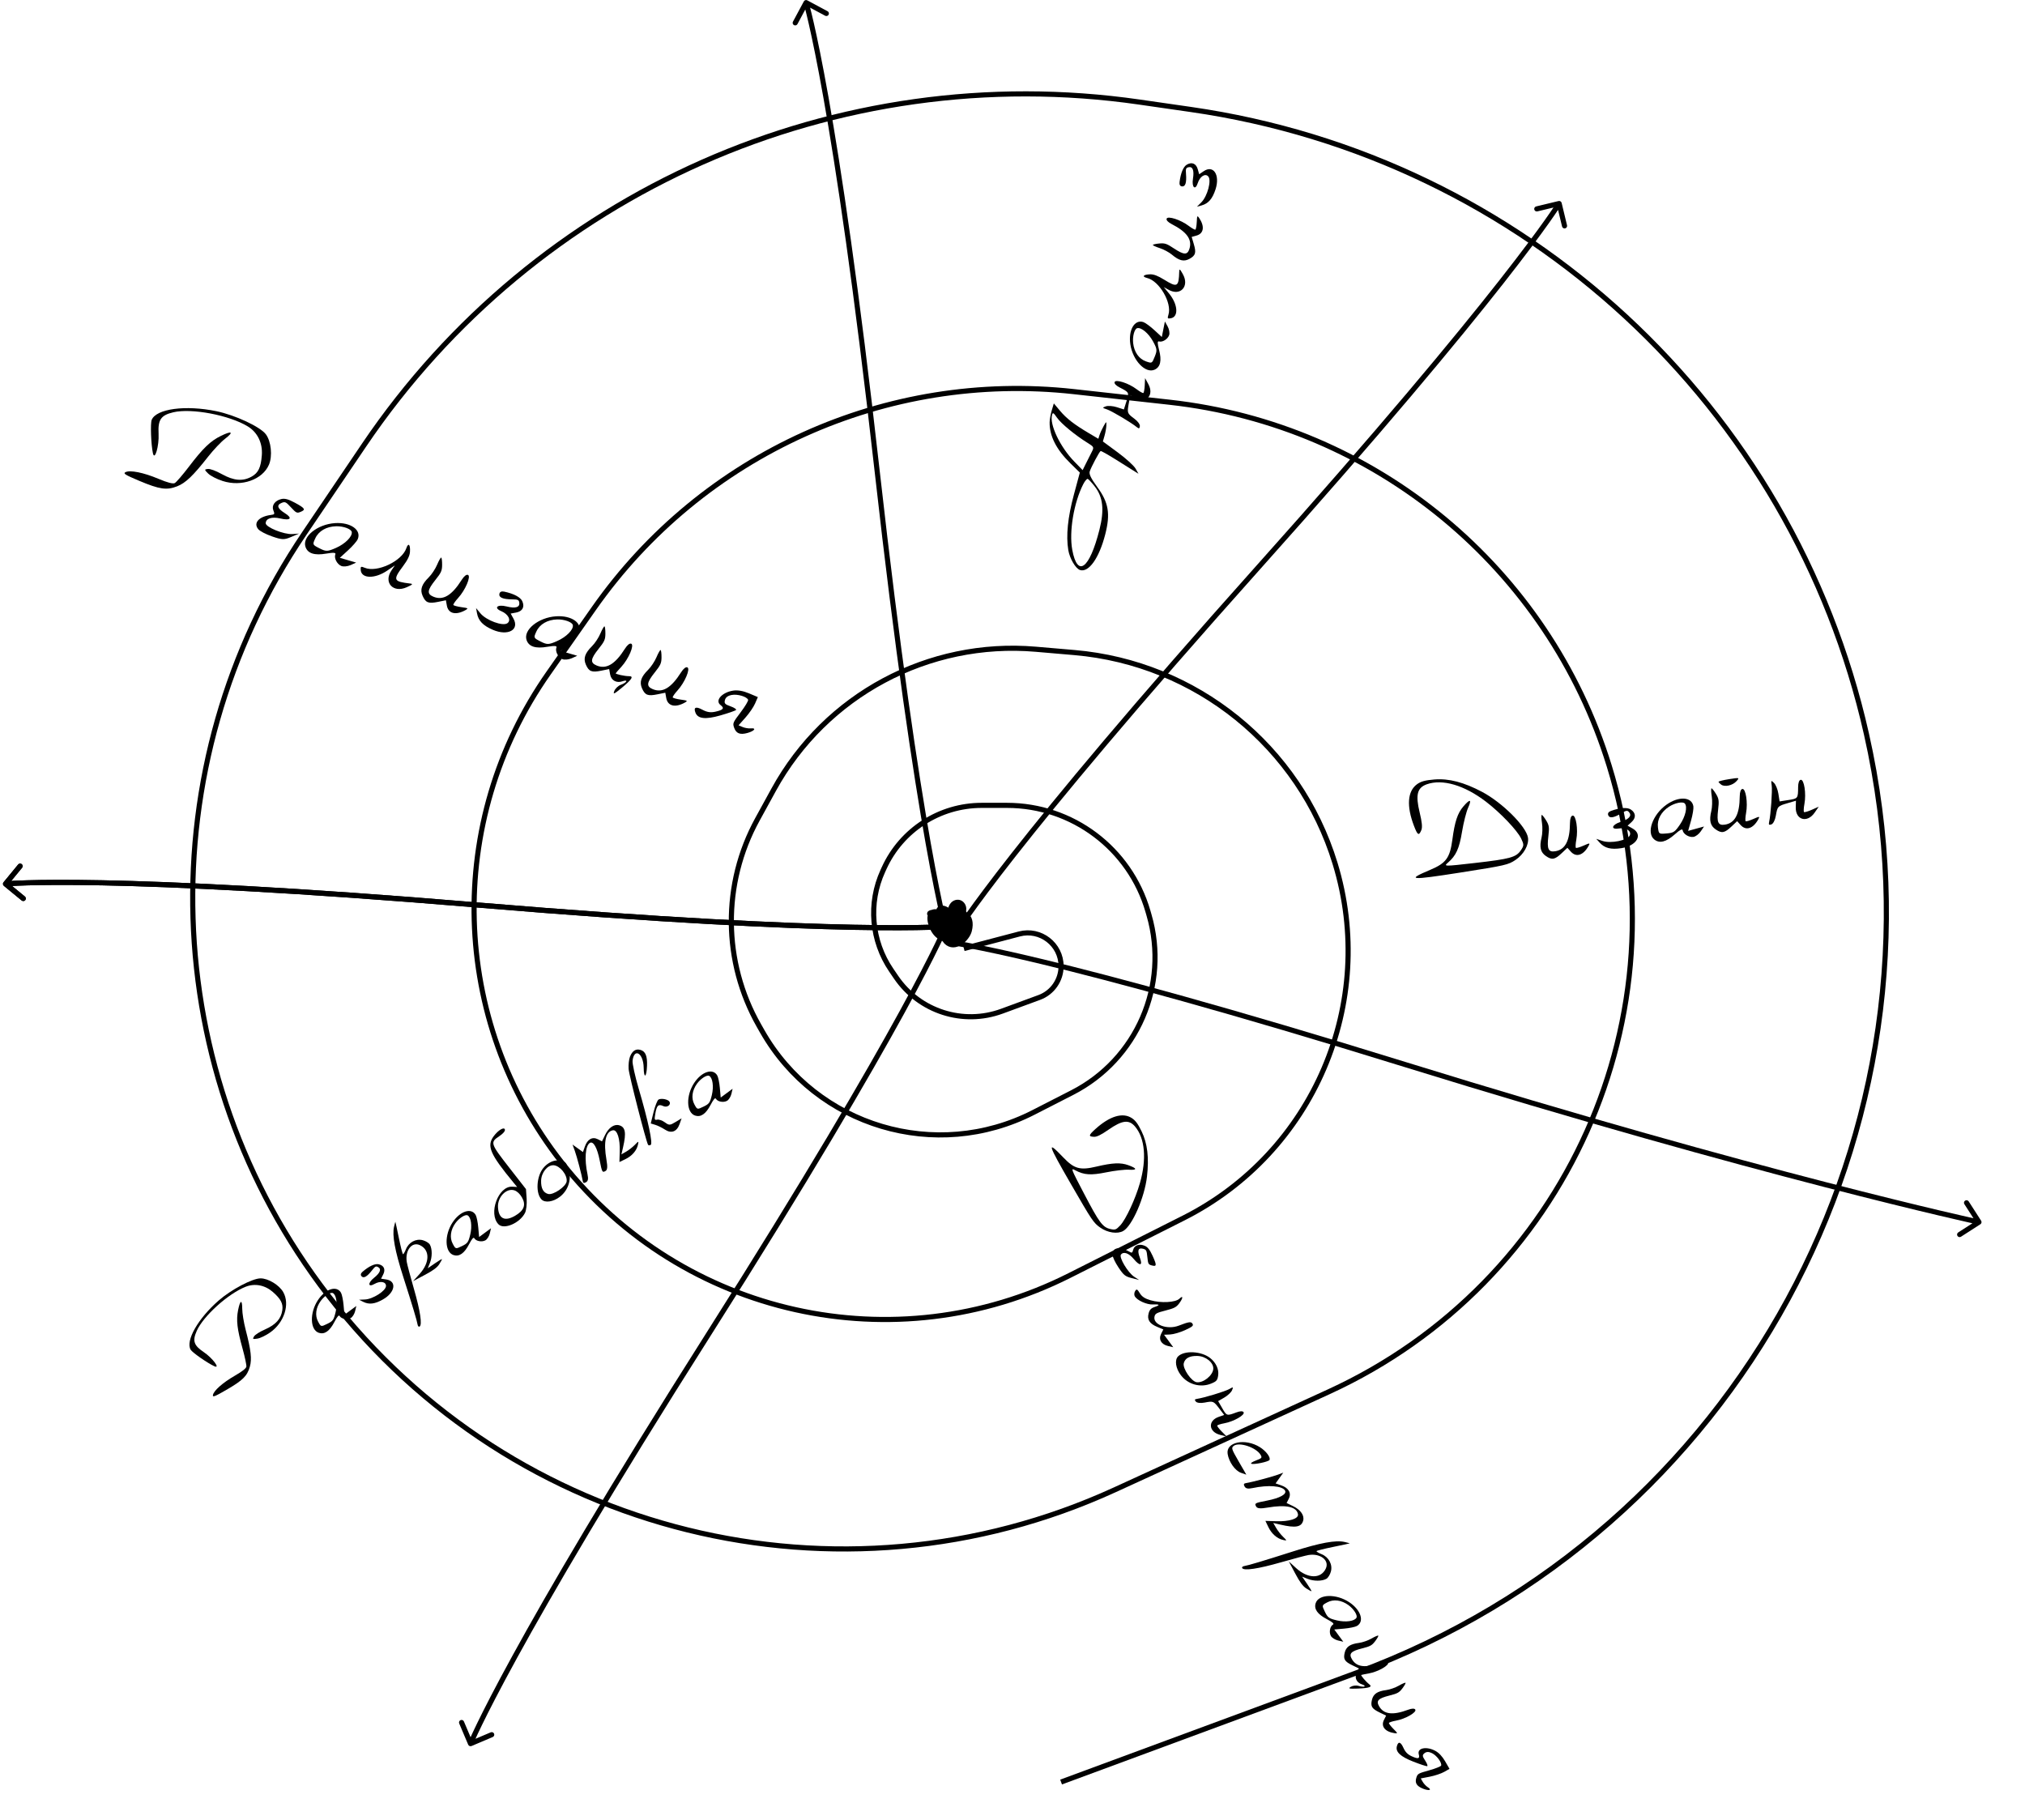 <?xml version="1.0" encoding="UTF-8"?> <svg xmlns="http://www.w3.org/2000/svg" width="396" height="356" viewBox="0 0 396 356" fill="none"> <path d="M207.5 348.5L265.265 327.145C339.821 299.584 382.458 221.088 364.994 143.544V143.544C350.545 79.385 297.998 30.8 232.906 21.414L222.821 19.96C163.605 11.422 104.717 37.473 71.203 87.034L59.535 104.289C28.774 149.779 30.649 209.867 64.186 253.351V253.351C100.373 300.272 164.149 316.022 218.02 291.342L259.868 272.17C306.286 250.904 329.736 198.515 314.675 149.73V149.73C302.729 111.034 268.959 83.117 228.707 78.66L209.994 76.588C173.307 72.525 137.324 88.787 116.129 119.006L107.264 131.646C86.923 160.649 87.993 199.556 109.898 227.397V227.397C133.52 257.418 175.022 266.641 209.135 249.448L231.437 238.208C256.893 225.378 269.405 196.075 261.067 168.815V168.815C254.078 145.967 233.905 129.661 210.101 127.616L202.563 126.969C181.553 125.164 161.457 135.926 151.313 154.413L148.119 160.236C141.209 172.829 141.326 188.105 148.428 200.591L149.055 201.694C159.651 220.321 183.033 227.306 202.109 217.543L209.693 213.661C222.357 207.18 228.649 192.632 224.701 178.966L224.486 178.219C220.94 165.948 209.707 157.5 196.933 157.5H191.969C183.764 157.5 176.314 162.289 172.906 169.753L172.64 170.335C169.76 176.645 170.387 184.001 174.295 189.732L175.242 191.122C179.803 197.811 188.327 200.543 195.927 197.751L203.231 195.068C205.796 194.126 207.5 191.684 207.5 188.952V188.952C207.5 184.68 203.458 181.564 199.326 182.651L188.5 185.5" stroke="black"></path> <path d="M29.668 82.1C30.583 79.929 36.293 79.17 42.323 80.416C45.988 81.173 50.876 83.454 51.986 84.925C53.025 86.301 53.319 89.18 52.595 90.877C51.346 93.802 47.238 95.253 43.557 94.069C42.402 93.697 41.187 93.074 40.709 92.609C39.952 91.872 39.946 91.79 40.638 91.71C41.097 91.656 42.192 92.061 43.391 92.726C45.725 94.021 47.489 94.168 49.202 93.21C50.523 92.472 51.027 91.412 51.204 89.004C51.376 86.647 50.356 84.551 48.473 83.4C44.855 81.186 37.463 79.782 33.884 80.629C31.468 81.2 30.865 82.081 31.012 84.821C31.14 87.207 30.245 90.254 29.898 88.611C29.53 86.869 29.386 82.77 29.668 82.1Z" fill="black"></path> <path d="M36.951 91.256C39.712 87.631 41.149 86.25 43.212 85.238C45.362 84.184 45.768 84.465 44.024 85.797C43.245 86.393 41.768 87.949 40.743 89.255C37.76 93.053 36.303 94.45 34.639 95.106C32.6 95.909 31.209 95.708 27.237 94.034C24.471 92.868 24.043 92.6 24.531 92.344C25.419 91.878 28.077 92.412 30.999 93.644C32.749 94.381 33.819 94.66 34.177 94.473C34.473 94.317 35.721 92.87 36.951 91.256Z" fill="black"></path> <path d="M71.33 111.037C73.714 112.041 78.591 109.751 79.456 107.222C79.856 106.052 80.27 106.472 80.17 107.945C80.119 108.685 79.708 109.525 78.798 110.743C76.797 113.422 76.925 113.73 80.208 114.12C80.823 114.193 80.704 114.32 79.536 114.843C76.878 116.033 74.954 113.917 76.548 111.559L77.218 110.568L75.755 111.57C73.334 113.229 70.695 113.191 70.544 111.495C70.48 110.773 70.574 110.718 71.33 111.037Z" fill="black"></path> <path d="M83.857 112.897C84.411 112.35 85.142 111.241 85.483 110.433C85.823 109.626 86.184 108.999 86.285 109.042C86.386 109.084 86.465 109.718 86.46 110.449C86.453 111.61 86.284 111.988 85.135 113.428C83.544 115.422 83.455 116.147 84.74 116.688C86.633 117.486 88.346 116.47 90.289 113.396C90.748 112.671 91.213 112.304 91.513 112.43C92.152 112.7 91.01 115.385 89.594 116.941C89.028 117.563 88.607 118.176 88.658 118.304C88.709 118.431 89.414 118.626 90.224 118.737C91.556 118.919 91.635 118.973 91.05 119.303C89.151 120.373 87.67 120.019 87.385 118.425L87.199 117.389L85.668 117.702C83.781 118.087 83.237 117.876 82.646 116.527C82.109 115.303 82.448 114.289 83.857 112.897Z" fill="black"></path> <path d="M115.784 126.353C116.338 125.806 117.07 124.698 117.41 123.89C117.751 123.082 118.112 122.455 118.212 122.498C118.313 122.54 118.392 123.174 118.387 123.905C118.38 125.066 118.212 125.444 117.063 126.884C115.471 128.878 115.383 129.603 116.667 130.144C118.561 130.942 120.273 129.926 122.217 126.853C122.676 126.127 123.14 125.76 123.44 125.886C124.084 126.158 122.932 128.851 121.506 130.406C120.932 131.033 120.436 131.6 120.405 131.665C120.325 131.835 122.176 132.241 122.999 132.234C123.988 132.225 123.581 132.871 121.528 134.563C120.076 135.761 119.842 135.855 120.135 135.124C120.328 134.642 120.901 134.1 121.407 133.92C121.914 133.74 122.392 133.442 122.47 133.258C122.548 133.073 122.232 133.057 121.769 133.221C120.564 133.649 119.527 133.084 119.312 131.881L119.127 130.845L117.596 131.158C115.709 131.543 115.165 131.332 114.573 129.983C114.037 128.759 114.375 127.745 115.784 126.353Z" fill="black"></path> <path d="M126.759 130.978C127.313 130.431 128.045 129.323 128.385 128.515C128.726 127.707 129.087 127.081 129.187 127.123C129.288 127.166 129.367 127.799 129.363 128.53C129.355 129.691 129.187 130.07 128.038 131.509C126.446 133.503 126.358 134.228 127.642 134.77C129.536 135.568 131.248 134.552 133.192 131.478C133.651 130.752 134.115 130.386 134.415 130.512C135.055 130.782 133.912 133.467 132.497 135.023C131.931 135.645 131.509 136.258 131.56 136.386C131.611 136.513 132.316 136.708 133.126 136.818C134.458 137 134.538 137.054 133.952 137.384C132.054 138.455 130.573 138.1 130.287 136.507L130.102 135.47L128.571 135.783C126.684 136.169 126.14 135.957 125.548 134.609C125.012 133.385 125.35 132.371 126.759 130.978Z" fill="black"></path> <path d="M53.46 99.82C53.076 98.865 53.751 97.895 55.008 97.596C55.681 97.435 56.399 97.627 57.641 98.299C59.658 99.388 59.838 99.67 58.792 100.1C58.068 100.399 57.934 100.337 56.913 99.231C55.914 98.147 55.748 98.068 55.069 98.348C54.034 98.775 54.243 99.442 55.696 100.35C57.282 101.342 56.83 101.865 54.797 101.391C53.152 101.008 51.993 101.387 51.96 102.319C51.933 103.096 55.526 104.556 57.185 104.442L58.476 104.353L56.938 105.009C55.577 105.591 55.148 105.579 53.216 104.907C51.953 104.468 50.8 103.859 50.483 103.464C49.51 102.253 50.639 101.009 52.99 100.702C53.715 100.607 53.75 100.541 53.46 99.82Z" fill="black"></path> <path d="M97.657 116.137C97.738 115.738 98.067 115.589 98.611 115.704C100.469 116.097 101.772 116.784 102.129 117.559C102.649 118.687 102.181 119.557 100.928 119.792L99.867 119.99L100.419 120.998C101.614 123.179 99.33 124.422 96.409 123.181C94.467 122.355 93.549 121.403 93.283 119.939L93.099 118.919L93.944 119.94C95.089 121.326 98.339 122.52 99.222 121.879C100.013 121.305 99.403 120.102 98.027 119.522C96.472 118.867 97.269 118.143 99.048 118.595C100.802 119.041 101.69 118.772 101.548 117.838C101.469 117.313 101.269 117.223 100.169 117.214C98.338 117.198 97.514 116.845 97.657 116.137Z" fill="black"></path> <path d="M140.892 137.869C139.766 137 141.183 135.396 143.375 135.059C144.247 134.924 145.313 135.108 146.455 135.588L148.202 136.323L147.661 137.576C147.363 138.266 146.515 139.508 145.774 140.337L144.428 141.844L145.231 142.183C145.672 142.369 146.388 142.486 146.823 142.445C148.001 142.331 147.545 142.957 146.171 143.34C144.711 143.747 143.952 143.443 143.555 142.291C143.26 141.437 143.32 141.298 144.84 139.294C145.716 138.138 146.372 137.04 146.298 136.854C146.048 136.233 144.231 135.695 143.096 135.908C142.34 136.05 141.907 136.372 141.768 136.896C141.593 137.558 141.756 137.741 142.867 138.133C143.585 138.385 144.066 138.707 143.937 138.847C143.808 138.987 142.424 139.467 140.862 139.913C137.987 140.735 136.486 140.577 136.015 139.405C135.579 138.319 136.063 138.097 137.352 138.792C138.274 139.29 138.969 139.392 139.933 139.173C141.473 138.822 141.71 138.5 140.892 137.869Z" fill="black"></path> <path fill-rule="evenodd" clip-rule="evenodd" d="M108.752 120.524C105.31 120.745 102.287 123.183 102.977 125.18C103.418 126.46 104.734 126.884 107.034 126.488C108.424 126.249 108.958 126.288 108.818 126.619C108.517 127.335 109.128 128.547 109.97 128.902C110.382 129.076 111.206 128.999 111.802 128.732L112.884 128.246L111.288 127.777L109.691 127.308L111.285 125.854C112.162 125.054 113.02 124.071 113.191 123.669C113.962 121.862 111.797 120.328 108.752 120.524ZM108.959 125.361C110.744 124.572 112.16 123.146 112.027 122.271C111.937 121.676 110.402 121.105 108.974 121.138C107.084 121.181 105.549 122.065 104.897 123.487C104.323 124.74 104.325 124.745 105.723 125.457C106.996 126.106 107.292 126.097 108.959 125.361Z" fill="black"></path> <path fill-rule="evenodd" clip-rule="evenodd" d="M65.517 102.302C62.075 102.523 59.052 104.961 59.742 106.958C60.183 108.238 61.499 108.662 63.799 108.266C65.189 108.027 65.723 108.067 65.583 108.397C65.281 109.113 65.893 110.325 66.735 110.68C67.147 110.854 67.971 110.777 68.567 110.51L69.649 110.024L68.053 109.555L66.456 109.086L68.05 107.632C68.927 106.832 69.784 105.849 69.956 105.448C70.727 103.64 68.562 102.106 65.517 102.302ZM65.724 107.139C67.509 106.351 68.925 104.925 68.792 104.05C68.702 103.454 67.166 102.883 65.739 102.916C63.849 102.959 62.314 103.843 61.662 105.265C61.088 106.518 61.09 106.524 62.488 107.236C63.761 107.884 64.056 107.875 65.724 107.139Z" fill="black"></path> <path d="M138.518 260.996L138.096 260.728L138.518 260.996ZM91.557 341.191C91.665 341.445 91.959 341.564 92.213 341.456L96.356 339.7C96.61 339.592 96.729 339.298 96.621 339.044C96.513 338.79 96.22 338.671 95.966 338.779L92.283 340.34L90.722 336.658C90.614 336.403 90.32 336.285 90.066 336.392C89.812 336.5 89.693 336.794 89.801 337.048L91.557 341.191ZM185.018 180.996C184.554 180.808 184.554 180.808 184.554 180.808C184.554 180.808 184.554 180.808 184.554 180.809C184.554 180.809 184.554 180.81 184.553 180.811C184.553 180.812 184.551 180.815 184.55 180.82C184.546 180.828 184.541 180.841 184.533 180.859C184.519 180.894 184.496 180.948 184.464 181.022C184.401 181.17 184.303 181.396 184.164 181.706C183.885 182.327 183.443 183.285 182.789 184.628C181.482 187.315 179.332 191.541 175.961 197.691C169.22 209.992 157.6 229.982 138.096 260.728L138.94 261.264C158.453 230.505 170.084 210.496 176.838 198.172C180.215 192.01 182.373 187.769 183.689 185.066C184.346 183.714 184.793 182.746 185.076 182.115C185.218 181.8 185.318 181.568 185.384 181.415C185.417 181.338 185.441 181.281 185.457 181.243C185.465 181.224 185.471 181.209 185.475 181.199C185.477 181.194 185.478 181.191 185.479 181.188C185.48 181.187 185.48 181.186 185.481 181.185C185.481 181.184 185.481 181.184 185.481 181.184C185.481 181.184 185.481 181.183 185.018 180.996ZM138.096 260.728C118.583 291.487 106.952 311.496 100.198 323.82C96.82 329.982 94.662 334.223 93.347 336.926C92.689 338.278 92.242 339.245 91.959 339.876C91.818 340.192 91.717 340.423 91.651 340.577C91.619 340.653 91.595 340.71 91.579 340.749C91.571 340.768 91.565 340.782 91.561 340.792C91.559 340.797 91.557 340.801 91.556 340.804C91.556 340.805 91.555 340.806 91.555 340.807C91.555 340.807 91.555 340.808 91.554 340.808C91.554 340.808 91.554 340.808 92.018 340.996C92.481 341.183 92.481 341.183 92.481 341.183C92.481 341.183 92.481 341.183 92.481 341.183C92.481 341.183 92.482 341.182 92.482 341.181C92.483 341.179 92.484 341.176 92.486 341.172C92.489 341.164 92.495 341.151 92.502 341.133C92.517 341.098 92.54 341.043 92.571 340.97C92.634 340.822 92.732 340.596 92.872 340.286C93.15 339.665 93.593 338.707 94.246 337.364C95.553 334.677 97.704 330.45 101.075 324.3C107.816 312 119.435 292.009 138.94 261.264L138.096 260.728Z" fill="black"></path> <path d="M93.517 176.995L93.558 176.497L93.517 176.995ZM0.691 172.539C0.515 172.752 0.546 173.067 0.759 173.242L4.236 176.1C4.449 176.275 4.764 176.245 4.939 176.031C5.115 175.818 5.084 175.503 4.871 175.327L1.781 172.787L4.321 169.697C4.496 169.484 4.465 169.169 4.252 168.994C4.039 168.818 3.724 168.849 3.548 169.062L0.691 172.539ZM185.957 181.134C185.908 180.636 185.908 180.636 185.908 180.636C185.908 180.636 185.908 180.636 185.908 180.636C185.907 180.636 185.907 180.637 185.906 180.637C185.904 180.637 185.9 180.637 185.896 180.638C185.887 180.638 185.873 180.64 185.854 180.641C185.816 180.645 185.757 180.65 185.677 180.656C185.517 180.668 185.271 180.686 184.932 180.706C184.252 180.747 183.198 180.799 181.705 180.842C178.719 180.929 173.977 180.981 166.965 180.844C152.941 180.569 129.842 179.535 93.558 176.497L93.475 177.493C129.774 180.533 152.895 181.569 166.945 181.844C173.971 181.982 178.729 181.929 181.734 181.842C183.237 181.798 184.301 181.746 184.992 181.705C185.337 181.684 185.588 181.666 185.755 181.653C185.838 181.646 185.9 181.641 185.941 181.638C185.962 181.636 185.977 181.634 185.988 181.633C185.993 181.633 185.997 181.632 186 181.632C186.002 181.632 186.003 181.632 186.004 181.632C186.004 181.632 186.004 181.632 186.005 181.632C186.005 181.632 186.005 181.632 185.957 181.134ZM93.558 176.497C57.26 173.457 34.139 172.421 20.088 172.146C13.063 172.009 8.304 172.061 5.299 172.148C3.797 172.192 2.732 172.244 2.042 172.286C1.697 172.306 1.445 172.324 1.279 172.337C1.196 172.344 1.134 172.349 1.093 172.353C1.072 172.354 1.056 172.356 1.046 172.357C1.04 172.357 1.036 172.358 1.033 172.358C1.032 172.358 1.031 172.358 1.03 172.358C1.029 172.358 1.029 172.358 1.029 172.358C1.029 172.358 1.028 172.358 1.077 172.856C1.126 173.354 1.125 173.354 1.125 173.354C1.126 173.354 1.126 173.354 1.126 173.354C1.126 173.354 1.127 173.354 1.128 173.353C1.13 173.353 1.133 173.353 1.138 173.353C1.147 173.352 1.161 173.35 1.18 173.349C1.218 173.345 1.276 173.341 1.357 173.334C1.517 173.322 1.762 173.304 2.102 173.284C2.781 173.243 3.835 173.191 5.328 173.148C8.315 173.061 13.057 173.009 20.069 173.146C34.093 173.421 57.191 174.455 93.475 177.493L93.558 176.497Z" fill="black"></path> <path d="M93.517 176.995L93.558 176.497L93.517 176.995ZM0.691 172.539C0.515 172.752 0.546 173.067 0.759 173.242L4.236 176.1C4.449 176.275 4.764 176.245 4.939 176.031C5.115 175.818 5.084 175.503 4.871 175.327L1.781 172.787L4.321 169.697C4.496 169.484 4.465 169.169 4.252 168.994C4.039 168.818 3.724 168.849 3.548 169.062L0.691 172.539ZM185.957 181.134C185.908 180.636 185.908 180.636 185.908 180.636C185.908 180.636 185.908 180.636 185.908 180.636C185.907 180.636 185.907 180.637 185.906 180.637C185.904 180.637 185.9 180.637 185.896 180.638C185.887 180.638 185.873 180.64 185.854 180.641C185.816 180.645 185.757 180.65 185.677 180.656C185.517 180.668 185.271 180.686 184.932 180.706C184.252 180.747 183.198 180.799 181.705 180.842C178.719 180.929 173.977 180.981 166.965 180.844C152.941 180.569 129.842 179.535 93.558 176.497L93.475 177.493C129.774 180.533 152.895 181.569 166.945 181.844C173.971 181.982 178.729 181.929 181.734 181.842C183.237 181.798 184.301 181.746 184.992 181.705C185.337 181.684 185.588 181.666 185.755 181.653C185.838 181.646 185.9 181.641 185.941 181.638C185.962 181.636 185.977 181.634 185.988 181.633C185.993 181.633 185.997 181.632 186 181.632C186.002 181.632 186.003 181.632 186.004 181.632C186.004 181.632 186.004 181.632 186.005 181.632C186.005 181.632 186.005 181.632 185.957 181.134ZM93.558 176.497C57.26 173.457 34.139 172.421 20.088 172.146C13.063 172.009 8.304 172.061 5.299 172.148C3.797 172.192 2.732 172.244 2.042 172.286C1.697 172.306 1.445 172.324 1.279 172.337C1.196 172.344 1.134 172.349 1.093 172.353C1.072 172.354 1.056 172.356 1.046 172.357C1.04 172.357 1.036 172.358 1.033 172.358C1.032 172.358 1.031 172.358 1.03 172.358C1.029 172.358 1.029 172.358 1.029 172.358C1.029 172.358 1.028 172.358 1.077 172.856C1.126 173.354 1.125 173.354 1.125 173.354C1.126 173.354 1.126 173.354 1.126 173.354C1.126 173.354 1.127 173.354 1.128 173.353C1.13 173.353 1.133 173.353 1.138 173.353C1.147 173.352 1.161 173.35 1.18 173.349C1.218 173.345 1.276 173.341 1.357 173.334C1.517 173.322 1.762 173.304 2.102 173.284C2.781 173.243 3.835 173.191 5.328 173.148C8.315 173.061 13.057 173.009 20.069 173.146C34.093 173.421 57.191 174.455 93.475 177.493L93.558 176.497Z" fill="black"></path> <path d="M171.518 91.994L172.014 91.939L171.518 91.994ZM157.872 0.069C157.628 -0.062 157.325 0.029 157.195 0.273L155.066 4.238C154.935 4.481 155.027 4.784 155.27 4.915C155.513 5.045 155.817 4.954 155.947 4.711L157.839 1.186L161.363 3.078C161.607 3.209 161.91 3.118 162.04 2.874C162.171 2.631 162.08 2.328 161.836 2.197L157.872 0.069ZM185.4 183.48C185.879 183.335 185.879 183.335 185.879 183.335C185.879 183.335 185.879 183.335 185.879 183.335C185.878 183.335 185.878 183.334 185.878 183.333C185.877 183.331 185.876 183.328 185.875 183.324C185.873 183.315 185.869 183.301 185.863 183.283C185.853 183.246 185.836 183.19 185.815 183.112C185.771 182.958 185.706 182.72 185.62 182.391C185.449 181.733 185.193 180.709 184.861 179.252C184.196 176.34 183.224 171.698 181.998 164.793C179.545 150.982 176.076 128.122 172.014 91.939L171.021 92.05C175.084 128.249 178.556 151.131 181.013 164.968C182.242 171.886 183.217 176.544 183.886 179.475C184.22 180.94 184.478 181.974 184.653 182.644C184.74 182.978 184.807 183.222 184.852 183.382C184.874 183.463 184.891 183.522 184.903 183.562C184.909 183.582 184.913 183.597 184.916 183.607C184.918 183.612 184.919 183.616 184.92 183.619C184.92 183.62 184.92 183.622 184.921 183.622C184.921 183.623 184.921 183.623 184.921 183.623C184.921 183.624 184.921 183.624 185.4 183.48ZM172.014 91.939C167.951 55.74 164.479 32.858 162.022 19.021C160.793 12.103 159.818 7.445 159.149 4.514C158.815 3.048 158.557 2.014 158.382 1.345C158.295 1.011 158.228 0.767 158.183 0.607C158.161 0.526 158.144 0.467 158.132 0.427C158.126 0.407 158.122 0.392 158.119 0.382C158.117 0.376 158.116 0.373 158.115 0.37C158.115 0.368 158.115 0.367 158.114 0.367C158.114 0.366 158.114 0.366 158.114 0.366C158.114 0.365 158.114 0.365 157.635 0.509C157.156 0.654 157.156 0.653 157.156 0.653C157.156 0.654 157.156 0.654 157.156 0.654C157.157 0.654 157.157 0.655 157.157 0.656C157.158 0.658 157.159 0.661 157.16 0.665C157.162 0.674 157.166 0.687 157.172 0.706C157.182 0.743 157.199 0.799 157.22 0.876C157.264 1.031 157.329 1.269 157.415 1.598C157.586 2.256 157.842 3.28 158.174 4.736C158.839 7.649 159.811 12.291 161.037 19.196C163.49 33.007 166.959 55.867 171.021 92.05L172.014 91.939Z" fill="black"></path> <path d="M245.934 111.111L246.307 111.444L245.934 111.111ZM305.387 39.683C305.322 39.414 305.052 39.249 304.783 39.314L300.409 40.368C300.14 40.433 299.975 40.703 300.04 40.972C300.104 41.24 300.375 41.405 300.643 41.341L304.532 40.403L305.469 44.292C305.534 44.56 305.804 44.725 306.072 44.661C306.341 44.596 306.506 44.326 306.441 44.057L305.387 39.683ZM186.968 182.421C187.394 182.682 187.394 182.682 187.394 182.682C187.394 182.682 187.394 182.682 187.395 182.682C187.395 182.682 187.395 182.681 187.396 182.68C187.397 182.678 187.398 182.676 187.401 182.672C187.406 182.664 187.413 182.652 187.423 182.636C187.443 182.604 187.475 182.554 187.518 182.486C187.604 182.351 187.738 182.144 187.926 181.861C188.303 181.294 188.896 180.421 189.761 179.203C191.49 176.766 194.303 172.949 198.635 167.433C207.299 156.402 222.033 138.583 246.307 111.444L245.561 110.777C221.277 137.928 206.529 155.764 197.849 166.816C193.508 172.342 190.685 176.172 188.945 178.624C188.075 179.85 187.476 180.731 187.093 181.307C186.902 181.595 186.765 181.807 186.675 181.948C186.63 182.018 186.597 182.071 186.575 182.106C186.564 182.123 186.556 182.137 186.55 182.146C186.548 182.15 186.545 182.154 186.544 182.156C186.543 182.158 186.543 182.159 186.542 182.159C186.542 182.16 186.542 182.16 186.542 182.16C186.541 182.16 186.541 182.161 186.968 182.421ZM246.307 111.444C270.591 84.294 285.34 66.458 294.02 55.406C298.36 49.88 301.183 46.049 302.923 43.597C303.793 42.371 304.392 41.49 304.775 40.914C304.966 40.626 305.103 40.414 305.193 40.273C305.238 40.203 305.271 40.151 305.293 40.115C305.304 40.098 305.312 40.084 305.318 40.075C305.321 40.071 305.323 40.067 305.324 40.065C305.325 40.064 305.326 40.063 305.326 40.062C305.326 40.062 305.327 40.061 305.327 40.061C305.327 40.061 305.327 40.061 304.9 39.8C304.474 39.539 304.474 39.539 304.474 39.539C304.474 39.539 304.474 39.539 304.474 39.539C304.474 39.54 304.473 39.54 304.473 39.541C304.472 39.543 304.47 39.546 304.467 39.549C304.463 39.557 304.455 39.569 304.445 39.585C304.425 39.618 304.394 39.667 304.35 39.735C304.264 39.87 304.13 40.077 303.942 40.361C303.565 40.928 302.972 41.8 302.108 43.018C300.379 45.455 297.565 49.273 293.233 54.788C284.57 65.819 269.835 83.639 245.561 110.777L246.307 111.444Z" fill="black"></path> <path d="M274.705 208.162L274.557 208.64L274.705 208.162ZM387.271 239.42C387.503 239.271 387.57 238.962 387.42 238.729L384.986 234.945C384.836 234.713 384.527 234.646 384.295 234.795C384.062 234.945 383.995 235.254 384.145 235.486L386.309 238.85L382.945 241.014C382.713 241.164 382.646 241.473 382.795 241.705C382.945 241.938 383.254 242.005 383.486 241.855L387.271 239.42ZM185.325 184.213C185.266 184.71 185.266 184.71 185.266 184.71C185.266 184.71 185.266 184.71 185.266 184.71C185.266 184.71 185.267 184.71 185.268 184.71C185.27 184.71 185.273 184.71 185.278 184.711C185.287 184.712 185.301 184.714 185.32 184.716C185.358 184.721 185.416 184.729 185.495 184.74C185.654 184.763 185.898 184.798 186.234 184.851C186.906 184.958 187.947 185.134 189.414 185.414C192.349 185.972 196.991 186.942 203.809 188.586C217.445 191.875 239.779 197.859 274.557 208.64L274.853 207.685C240.06 196.899 217.705 190.909 204.043 187.614C197.213 185.967 192.554 184.993 189.601 184.431C188.124 184.15 187.074 183.972 186.391 183.864C186.049 183.81 185.799 183.773 185.634 183.75C185.552 183.738 185.49 183.73 185.449 183.725C185.428 183.722 185.413 183.72 185.402 183.719C185.397 183.718 185.393 183.718 185.39 183.717C185.389 183.717 185.387 183.717 185.387 183.717C185.386 183.717 185.386 183.717 185.386 183.717C185.385 183.717 185.385 183.717 185.325 184.213ZM274.557 208.64C309.35 219.426 337.432 227.137 356.816 232.153C366.508 234.66 374.026 236.494 379.122 237.701C381.67 238.304 383.612 238.751 384.918 239.047C385.571 239.195 386.064 239.305 386.395 239.379C386.56 239.415 386.685 239.443 386.768 239.461C386.81 239.47 386.841 239.477 386.862 239.482C386.873 239.484 386.881 239.486 386.886 239.487C386.889 239.487 386.891 239.488 386.892 239.488C386.893 239.488 386.893 239.488 386.893 239.489C386.894 239.489 386.894 239.489 387 239C387.106 238.511 387.106 238.511 387.106 238.511C387.105 238.511 387.105 238.511 387.104 238.511C387.103 238.511 387.101 238.51 387.098 238.51C387.093 238.509 387.086 238.507 387.075 238.505C387.055 238.5 387.024 238.493 386.982 238.484C386.9 238.466 386.776 238.439 386.611 238.402C386.282 238.329 385.79 238.22 385.139 238.072C383.836 237.777 381.897 237.331 379.352 236.728C374.263 235.523 366.752 233.691 357.066 231.185C337.696 226.173 309.63 218.466 274.853 207.685L274.557 208.64Z" fill="black"></path> <path d="M183.319 178.313C183.393 178.311 183.462 178.311 183.526 178.313C183.541 178.233 183.558 178.152 183.576 178.069C183.761 177.236 184.809 177.584 185.806 178.318C185.884 177.446 186.242 176.703 186.957 176.499C187.933 176.22 188.647 177.227 188.42 178.062C188.469 178.255 188.476 178.451 188.45 178.646C189.432 179.087 190.022 180.116 189.552 181.996C189.159 183.567 186.734 185.871 185.044 184.181C184.958 184.095 184.885 183.989 184.824 183.867C184.706 183.77 184.596 183.658 184.498 183.533C184.473 183.5 184.449 183.467 184.427 183.431C182.738 183.205 181.452 180.165 181.98 178.877C181.554 178.651 181.897 178.491 182.401 178.4C182.512 178.346 182.642 178.314 182.791 178.308C182.944 178.303 183.122 178.304 183.319 178.313Z" fill="black"></path> <path d="M183.542 182.611C184.213 181.618 185.963 178.956 183.815 178.342C183.417 178.229 180.962 178.429 182.074 178.923C183.592 179.598 186.808 179.891 188.117 178.581C188.955 177.744 188.152 176.157 186.957 176.499C184.548 177.187 186.191 183.99 188.937 181.245C191.742 178.44 180.044 179.993 184.771 181.245C191.844 183.117 184.111 175.661 183.576 178.069C182.199 184.264 190.198 180.13 188.117 177.455C186.886 175.871 183.606 182.615 189.313 181.347C190.812 181.014 186.792 178.991 186 178.991C184.212 178.991 183.591 182.367 184.498 183.533C185.42 184.718 187.374 184.62 187.708 182.952C188.165 180.668 184.888 178.923 182.927 178.923C181.75 178.923 182.237 181.553 183.064 181.859C183.999 182.206 187.25 182.516 187.708 181.245C189.368 176.633 180.305 179.695 184.225 181.655C189.087 184.086 188.933 178.768 186 179.606C184.707 179.975 184.108 183.245 185.044 184.181C186.734 185.871 189.159 183.567 189.552 181.996C191.148 175.609 180.516 179.044 183.815 181.996C184.918 182.983 187.942 183.174 188.322 181.381C188.835 178.963 184.421 178.248 182.791 178.308C179.978 178.412 184.15 187.953 187.23 180.767" stroke="black" stroke-linecap="round"></path> <path d="M228.494 61.549C229.223 59.26 226.726 54.949 224.334 54.368C223.228 54.1 223.58 53.681 224.94 53.646C225.623 53.628 226.428 53.936 227.62 54.672C230.241 56.291 230.513 56.145 230.606 53.077C230.623 52.503 230.75 52.601 231.324 53.636C232.632 55.99 230.845 57.952 228.551 56.681L227.587 56.148L228.626 57.413C230.344 59.508 230.523 61.95 228.979 62.237C228.321 62.359 228.263 62.276 228.494 61.549Z" fill="black"></path> <path d="M229.187 49.81C228.64 49.346 227.563 48.765 226.794 48.52C226.025 48.275 225.421 47.995 225.451 47.899C225.482 47.802 226.057 47.674 226.729 47.615C227.795 47.522 228.156 47.645 229.571 48.583C231.531 49.882 232.203 49.901 232.596 48.667C233.176 46.848 232.104 45.352 229.125 43.821C228.422 43.46 228.047 43.062 228.139 42.774C228.334 42.16 230.892 42.984 232.435 44.158C233.052 44.627 233.649 44.964 233.762 44.905C233.875 44.847 233.997 44.179 234.033 43.421C234.092 42.174 234.135 42.096 234.485 42.608C235.622 44.27 235.416 45.67 233.977 46.072L233.04 46.333L233.452 47.721C233.958 49.432 233.808 49.953 232.618 50.616C231.538 51.218 230.579 50.992 229.187 49.81Z" fill="black"></path> <path d="M222.319 83.539C221.204 82.629 217.404 80.369 216.473 80.062C215.539 79.754 215.528 79.723 216.258 79.466C216.682 79.316 217.647 79.391 218.405 79.632L219.781 80.071L220.293 78.463C220.839 76.751 220.829 76.732 218.951 75.771C218.246 75.41 217.873 75.014 217.965 74.725C218.16 74.111 220.718 74.935 222.261 76.109C222.878 76.579 223.475 76.915 223.588 76.857C223.701 76.799 223.823 76.121 223.86 75.35L223.926 73.949L224.566 75.124C225.733 77.269 224.187 78.969 222.093 77.842L221.034 77.272L220.743 78.866C220.395 80.777 220.413 80.827 221.847 81.898C222.505 82.39 222.948 82.996 222.907 83.352C222.852 83.825 222.72 83.867 222.319 83.539Z" fill="black"></path> <path d="M231.146 36.455C230.773 36.415 230.609 36.123 230.671 35.611C230.881 33.859 231.406 32.596 232.089 32.199C233.082 31.62 233.919 31.978 234.236 33.116L234.504 34.079L235.385 33.482C237.29 32.19 238.616 34.193 237.713 37.001C237.113 38.867 236.313 39.798 234.991 40.169L234.069 40.428L234.938 39.559C236.117 38.38 236.95 35.273 236.291 34.513C235.699 33.831 234.645 34.498 234.224 35.821C233.748 37.314 233.019 36.64 233.29 34.957C233.557 33.297 233.238 32.499 232.392 32.711C231.917 32.83 231.85 33.023 231.931 34.04C232.065 35.733 231.807 36.526 231.146 36.455Z" fill="black"></path> <path fill-rule="evenodd" clip-rule="evenodd" d="M209.345 90.629C206.556 87.898 205.219 85.259 205.261 82.568C205.27 82.041 205.457 80.998 205.679 80.251L206.082 78.891L207.266 80.305C208.551 81.839 210.057 83.01 212.937 84.713L214.787 85.808L215.02 85.078C215.148 84.676 215.506 83.893 215.816 83.339C216.361 82.366 216.379 82.361 216.353 83.202C216.338 83.681 216.179 84.582 216 85.204L215.675 86.335L218.578 88.472C220.174 89.647 221.741 91.068 222.059 91.629L222.637 92.65L221.903 92.194C221.499 91.944 219.873 90.922 218.29 89.925C216.708 88.928 215.332 88.154 215.234 88.205C214.98 88.336 213.376 91.346 213.103 92.201C212.939 92.718 213.345 93.558 214.561 95.219C216.806 98.284 217.173 100.46 216.132 104.517C214.943 109.145 212.908 112.017 211.202 111.474C210.347 111.202 209.181 109.215 208.91 107.569C208.446 104.756 208.808 101.178 210.006 96.73L211.169 92.415L209.345 90.629ZM211.832 94.695C212.15 94.07 212.546 93.603 212.711 93.655C212.876 93.708 213.5 94.381 214.097 95.151C215.716 97.237 215.982 99.739 214.997 103.618C213.046 111.301 210.696 113.021 209.684 107.507C209.038 103.98 209.989 98.304 211.832 94.695ZM212.713 86.63C210.292 85.13 207.527 82.857 206.718 81.702C206.008 80.687 205.886 80.616 205.738 81.124C205.196 82.984 207.309 87.418 210.103 90.284L211.717 91.939L212.359 90.644C212.713 89.932 213.225 88.916 213.497 88.386C213.971 87.462 213.939 87.39 212.713 86.63Z" fill="black"></path> <path fill-rule="evenodd" clip-rule="evenodd" d="M221.048 67.358C221.53 70.52 224.013 73.103 225.791 72.294C226.929 71.775 227.212 70.522 226.663 68.43C226.331 67.166 226.323 66.67 226.638 66.77C227.32 66.987 228.383 66.317 228.641 65.508C228.767 65.112 228.63 64.357 228.336 63.83L227.803 62.871L227.501 64.388L227.2 65.904L225.736 64.556C224.93 63.815 223.959 63.107 223.576 62.983C221.854 62.426 220.621 64.56 221.048 67.358ZM225.472 66.749C224.603 65.166 223.179 63.981 222.387 64.179C221.847 64.314 221.448 65.783 221.594 67.099C221.786 68.843 222.722 70.185 224.08 70.665C225.277 71.087 225.282 71.085 225.822 69.732C226.315 68.499 226.283 68.226 225.472 66.749Z" fill="black"></path> <path d="M214.214 220.795C217.008 218.268 219.54 217.502 221.316 218.647C222.044 219.116 222.527 219.769 223.253 221.265C224.391 223.612 224.722 226.41 224.299 230.095C223.83 234.182 221.416 239.72 219.665 240.727C218.541 241.374 216.6 241.089 215.149 240.064C213.847 239.145 213.557 238.714 209.458 231.614C204.83 223.599 204.629 222.901 207.944 226.363C210.07 228.584 211.205 228.899 214.381 228.148C217.572 227.393 219.15 227.323 220.653 227.869C222.401 228.503 222.437 228.857 220.742 228.753C219.944 228.703 217.964 228.934 216.343 229.264C213.349 229.874 211.99 229.786 210.287 228.872C209.353 228.371 209.38 228.44 211.966 233.384C214.956 239.101 215.615 239.993 217.105 240.344C218.073 240.571 218.251 240.509 219.056 239.654C220.171 238.472 222.023 234.493 222.923 231.348C224.264 226.665 223.906 222.572 221.956 220.298C220.764 218.908 219.459 219.062 216.801 220.908C215.334 221.927 214.51 222.336 213.965 222.317C212.815 222.276 212.857 222.021 214.214 220.795Z" fill="black"></path> <path d="M252.898 303.39C258.169 301.709 261.237 301.15 262.96 301.555C263.495 301.681 263.943 301.801 263.955 301.821C263.966 301.841 262.518 302.152 260.737 302.513C258.956 302.875 257.477 303.249 257.451 303.346C257.426 303.442 257.865 303.706 258.429 303.932C259.843 304.498 260.631 305.959 260.264 307.331C260.105 307.926 259.712 308.565 259.39 308.751C258.537 309.244 256.894 309.246 255.688 308.756L254.635 308.328L255.598 309.729C256.127 310.5 256.519 311.154 256.469 311.183C256.419 311.212 255.961 310.969 255.452 310.642C254.779 310.211 254.184 309.405 253.279 307.702L252.033 305.357L253.46 306.662C255.756 308.761 258.316 308.799 259.27 306.749C260.019 305.141 258.209 303.726 255.886 304.104C255.378 304.186 252.955 304.829 250.501 305.532C246.029 306.813 243.245 307.227 242.917 306.658C242.82 306.49 242.995 306.314 243.306 306.265C244.106 306.138 246.967 305.281 252.898 303.39Z" fill="black"></path> <path d="M224.994 254.282C227.032 254.874 229.871 254.722 230.638 253.978C231.426 253.214 231.372 253.881 230.56 254.94C230.021 255.644 229.592 255.864 227.932 256.287C226.211 256.726 225.926 256.877 225.78 257.424C225.354 259.015 228.242 260.125 230.517 259.245C232.518 258.471 232.937 258.416 233.212 258.892C233.424 259.258 233.18 259.464 231.75 260.125C230.806 260.561 229.495 260.943 228.836 260.973L227.638 261.028L228.538 262.247L229.437 263.467L228.41 263.225C227.074 262.91 226.521 261.929 227.068 260.843L227.498 259.99L226.283 259.482C224.796 258.86 224.293 258.062 224.62 256.841C224.803 256.156 225.104 255.833 225.77 255.608C226.932 255.216 226.81 255.039 225.423 255.103C224.249 255.157 222.378 254.309 221.917 253.514C221.764 253.251 221.791 252.791 221.977 252.492C222.267 252.026 222.396 252.083 222.889 252.893C223.303 253.575 223.887 253.961 224.994 254.282Z" fill="black"></path> <path d="M265.758 321.29C266.443 321.203 267.553 320.813 268.225 320.425C268.898 320.037 269.488 319.789 269.537 319.873C269.586 319.958 269.304 320.45 268.911 320.966C268.287 321.785 267.966 321.962 266.383 322.359C264.189 322.911 263.74 323.377 264.364 324.457C265.283 326.048 267.04 326.256 270.058 325.13C270.771 324.865 271.297 324.856 271.442 325.108C271.755 325.65 269.501 326.934 267.66 327.264C266.918 327.397 266.264 327.531 266.207 327.561C266.06 327.638 267.158 328.928 267.746 329.369C268.452 329.899 267.819 330.136 265.459 330.223C263.79 330.285 263.574 330.225 264.171 329.866C264.565 329.629 265.261 329.555 265.716 329.702C266.172 329.849 266.67 329.897 266.824 329.808C266.978 329.719 266.762 329.537 266.346 329.402C265.262 329.053 264.828 328.09 265.316 327.121L265.736 326.286L264.482 325.678C262.937 324.929 262.664 324.484 262.963 323.208C263.234 322.049 264.015 321.514 265.758 321.29Z" fill="black"></path> <path d="M271.085 330.517C271.769 330.429 272.88 330.04 273.552 329.651C274.224 329.263 274.815 329.015 274.864 329.1C274.912 329.184 274.631 329.676 274.238 330.192C273.614 331.011 273.292 331.188 271.709 331.586C269.516 332.137 269.067 332.603 269.69 333.683C270.609 335.275 272.367 335.483 275.385 334.357C276.098 334.091 276.623 334.082 276.769 334.335C277.079 334.872 274.837 336.157 273.002 336.493C272.269 336.627 271.643 336.833 271.611 336.952C271.58 337.069 271.976 337.589 272.492 338.107C273.341 338.958 273.368 339.039 272.777 338.956C270.858 338.686 269.996 337.632 270.643 336.348L271.063 335.512L269.809 334.904C268.264 334.155 267.991 333.711 268.289 332.434C268.561 331.276 269.342 330.74 271.085 330.517Z" fill="black"></path> <path d="M234.104 273.562C235.474 273.359 239.542 272.123 240.364 271.66C241.188 271.195 241.216 271.207 240.927 271.894C240.759 272.291 240.08 272.93 239.418 273.312L238.215 274.007L239.027 275.413C239.892 276.912 239.912 276.917 241.811 276.205C242.524 275.938 243.048 275.929 243.194 276.181C243.504 276.719 241.262 278.003 239.428 278.339C238.694 278.474 238.068 278.68 238.036 278.798C238.005 278.916 238.408 279.443 238.932 279.968L239.886 280.924L238.636 280.617C236.354 280.056 236.145 277.854 238.303 277.096L239.395 276.712L238.449 275.472C237.316 273.985 237.268 273.965 235.577 274.29C234.801 274.44 234.083 274.361 233.857 274.101C233.556 273.755 233.611 273.635 234.104 273.562Z" fill="black"></path> <path d="M243.585 290.057C244.726 289.877 248.558 288.873 249.719 288.45L250.949 288.001L250.2 289.049L249.451 290.096L250.565 290.487C252.017 290.996 252.581 291.994 252.032 293.083L251.603 293.934L252.88 294.552C254.342 295.26 255.112 296.365 254.843 297.371C254.501 298.649 253.352 298.853 250.392 298.16L248.992 297.833L249.55 298.798C249.856 299.329 250.473 300.117 250.921 300.549C251.705 301.308 251.706 301.329 250.936 301.163C249.755 300.908 248.665 299.955 248.025 298.616L247.456 297.429L249.568 297.499C252.128 297.585 253.966 297 253.83 296.142C253.596 294.669 251.505 294.203 247.906 294.823C246.487 295.067 245.877 295.016 245.657 294.636C245.282 293.985 245.385 293.928 247.773 293.464C250.303 292.973 251.695 292.195 251.292 291.497C250.757 290.571 248.005 290.359 244.96 291.01C244.064 291.201 243.625 291.117 243.389 290.708C243.161 290.313 243.221 290.115 243.585 290.057Z" fill="black"></path> <path d="M221.607 244.385C221.844 243.5 222.839 243.178 223.891 243.647C224.455 243.898 224.862 244.423 225.387 245.572C226.238 247.438 226.216 247.734 225.244 247.473C224.57 247.292 224.507 247.176 224.373 245.839C224.241 244.529 224.165 244.383 223.533 244.213C222.572 243.955 222.364 244.541 222.912 245.973C223.509 247.535 222.91 247.66 221.719 246.223C220.755 245.06 219.73 244.701 219.21 245.344C218.776 245.88 220.549 248.862 221.788 249.68L222.752 250.316L221.31 249.948C220.034 249.623 219.736 249.382 218.722 247.859C218.059 246.863 217.565 245.807 217.55 245.355C217.505 243.969 218.97 243.699 220.803 244.755C221.369 245.081 221.428 245.054 221.607 244.385Z" fill="black"></path> <path d="M240.072 284.339C239.691 281.992 243.5 281.202 246.399 283.026C247.584 283.772 248.52 285.025 248.257 285.514C248.063 285.874 245.127 286.48 244.698 286.249C244.513 286.15 244.89 285.89 245.63 285.607C246.764 285.174 246.842 285.079 246.521 284.524C245.68 283.068 242.31 281.937 241.262 282.759C240.756 283.157 240.817 283.351 242.224 285.788L243.728 288.391L242.676 288.022C241.532 287.62 240.327 285.916 240.072 284.339Z" fill="black"></path> <path d="M277.446 343.06C277.109 341.833 278.97 341.464 280.707 342.413C281.398 342.79 282.057 343.498 282.612 344.457L283.46 345.925L282.408 346.52C281.829 346.848 280.564 347.268 279.597 347.455L277.838 347.794L278.227 348.469C278.441 348.84 278.887 349.311 279.218 349.517C280.115 350.075 279.457 350.272 278.277 349.799C277.024 349.296 276.647 348.669 276.979 347.638C277.225 346.873 277.342 346.806 279.489 346.209C280.728 345.865 281.779 345.442 281.825 345.27C281.979 344.694 280.975 343.328 280.056 342.864C279.444 342.555 278.964 342.548 278.587 342.844C278.109 343.219 278.127 343.437 278.708 344.317C279.083 344.885 279.253 345.374 279.087 345.403C278.92 345.432 277.682 345.022 276.335 344.493C273.856 343.518 272.874 342.592 273.164 341.506C273.433 340.499 273.895 340.604 274.44 341.796C274.829 342.648 275.269 343.098 276.07 343.464C277.351 344.05 277.691 343.95 277.446 343.06Z" fill="black"></path> <path fill-rule="evenodd" clip-rule="evenodd" d="M236.66 265.585C234.949 264.23 231.629 264.051 230.393 265.249C229.659 265.96 229.902 267.607 230.941 268.955C232.338 270.767 234.767 271.431 236.857 270.572C237.91 270.139 238.082 269.936 238.222 268.961C238.391 267.776 237.793 266.483 236.66 265.585ZM234.05 270.316C235.353 270.458 237.183 268.967 237.265 267.696C237.345 266.47 235.793 265.213 234.152 265.173C232.636 265.136 231.758 265.603 231.495 266.584C231.221 267.609 232.996 270.202 234.05 270.316Z" fill="black"></path> <path fill-rule="evenodd" clip-rule="evenodd" d="M263.872 313.347C261.31 311.639 257.865 311.729 257.289 313.519C256.921 314.665 257.629 315.679 259.473 316.645C260.587 317.229 260.945 317.546 260.67 317.705C260.074 318.048 259.862 319.239 260.271 319.947C260.471 320.294 261.097 320.686 261.662 320.819L262.689 321.061L261.806 319.863L260.922 318.666L262.829 318.499C263.878 318.407 265.011 318.175 265.347 317.983C266.858 317.119 266.138 314.858 263.872 313.347ZM261.44 316.888C263.128 317.297 264.894 317.054 265.266 316.361C265.519 315.89 264.733 314.654 263.702 313.903C262.337 312.909 260.776 312.704 259.556 313.359C258.48 313.936 258.479 313.942 259.091 315.203C259.649 316.353 259.864 316.507 261.44 316.888Z" fill="black"></path> <path d="M122.933 209.064C122.872 208.252 122.992 207.162 123.199 206.643C123.652 205.506 124.315 205.072 125.223 205.316C126.224 205.586 126.607 206.508 126.528 208.458C126.435 210.742 125.91 211.023 125.876 208.806C125.832 205.97 124.007 204.833 123.702 207.451C123.639 207.993 124.181 210.456 124.907 212.924C126.764 219.238 127.701 223.637 127.246 223.899C127.04 224.018 126.808 224.007 126.732 223.875C126.323 223.167 123.028 210.319 122.933 209.064Z" fill="black"></path> <path d="M37.274 263.944C36.258 262.183 38.735 257.845 42.765 254.329C45.214 252.193 49.357 250.003 50.955 250.001C52.45 250 54.592 251.294 55.381 252.676C56.743 255.06 55.584 258.652 52.832 260.578C51.969 261.182 50.9 261.697 50.328 261.785C49.421 261.925 49.361 261.886 49.67 261.367C49.874 261.022 50.729 260.476 51.819 259.994C53.939 259.056 54.967 257.914 55.207 256.233C55.392 254.937 54.926 254.038 53.358 252.664C51.822 251.318 49.84 250.933 48.056 251.634C44.627 252.981 39.773 257.356 38.475 260.268C37.599 262.234 37.89 263.108 39.857 264.431C41.571 265.584 43.202 267.786 41.887 267.171C40.492 266.52 37.588 264.487 37.274 263.944Z" fill="black"></path> <path d="M47.419 263.677C46.369 259.885 46.172 258.174 46.559 256.223C46.962 254.191 47.369 254.056 47.371 255.954C47.373 256.801 47.67 258.63 48.032 260.018C49.084 264.053 49.282 265.786 48.859 267.275C48.342 269.101 47.471 269.957 44.229 271.83C41.97 273.133 41.561 273.29 41.641 272.819C41.786 271.964 43.552 270.406 45.937 269.029C47.366 268.204 48.121 267.61 48.18 267.266C48.228 266.98 47.886 265.365 47.419 263.677Z" fill="black"></path> <path d="M78.856 249.706C77.215 244.572 76.667 241.583 77.058 239.906C77.18 239.385 77.296 238.949 77.315 238.938C77.334 238.927 77.639 240.337 77.993 242.072C78.347 243.807 78.713 245.247 78.807 245.273C78.9 245.298 79.156 244.87 79.375 244.322C79.924 242.946 81.342 242.18 82.677 242.539C83.255 242.695 83.877 243.079 84.058 243.392C84.538 244.224 84.543 245.824 84.068 246.998L83.653 248.022L85.014 247.087C85.762 246.572 86.398 246.192 86.426 246.241C86.454 246.29 86.219 246.735 85.901 247.23C85.483 247.884 84.701 248.463 83.047 249.341L80.769 250.551L82.036 249.163C84.073 246.931 84.106 244.439 82.112 243.507C80.547 242.775 79.176 244.535 79.546 246.798C79.627 247.293 80.255 249.653 80.942 252.044C82.194 256.4 82.6 259.111 82.048 259.429C81.885 259.523 81.713 259.353 81.665 259.051C81.541 258.271 80.703 255.484 78.856 249.706Z" fill="black"></path> <path d="M113.97 231.008C113.793 229.896 112.811 226.164 112.398 225.033L111.961 223.834L112.98 224.565L113.999 225.296L114.378 224.212C114.87 222.799 115.839 222.251 116.899 222.787L117.726 223.206L118.325 221.963C119.011 220.541 120.084 219.793 121.062 220.056C122.306 220.391 122.505 221.51 121.836 224.392L121.52 225.754L122.458 225.213C122.973 224.915 123.738 224.315 124.158 223.88C124.894 223.117 124.914 223.117 124.754 223.866C124.508 225.015 123.583 226.075 122.283 226.697L121.13 227.249L121.195 225.193C121.275 222.7 120.703 220.909 119.87 221.041C118.438 221.267 117.988 223.302 118.596 226.807C118.835 228.189 118.787 228.783 118.418 228.997C117.786 229.361 117.73 229.261 117.275 226.934C116.794 224.47 116.036 223.114 115.359 223.505C114.459 224.025 114.257 226.705 114.894 229.67C115.081 230.543 115 230.97 114.602 231.199C114.219 231.421 114.027 231.362 113.97 231.008Z" fill="black"></path> <path d="M70.701 249.589C70.468 249.326 70.538 249.02 70.903 248.705C72.151 247.626 73.31 247.084 74.032 247.24C75.084 247.467 75.438 248.243 74.941 249.231L74.52 250.067L75.506 250.21C77.638 250.519 77.295 252.743 74.903 254.114C73.313 255.026 72.173 255.165 71.024 254.587L70.223 254.183L71.372 254.131C72.93 254.061 75.462 252.437 75.484 251.495C75.504 250.65 74.354 250.445 73.23 251.094C71.961 251.827 71.88 250.9 73.127 249.907C74.357 248.927 74.638 248.174 73.919 247.786C73.515 247.568 73.348 247.66 72.763 248.414C71.79 249.67 71.113 250.056 70.701 249.589Z" fill="black"></path> <path d="M127.259 219.71L127.806 217.493C128.108 216.274 128.547 215.165 128.782 215.03C129.308 214.726 130.653 214.989 130.917 215.447C131.275 216.067 130.455 216.658 129.716 216.312C128.756 215.864 128.428 216.166 128.16 217.745C127.949 218.986 127.979 219.083 128.528 218.962C128.855 218.891 129.527 219.128 130.02 219.49C130.843 220.094 131.012 220.089 132.102 219.427L133.288 218.706L132.907 219.799C132.375 221.322 131.285 221.738 130.019 220.899C129.478 220.541 128.636 220.127 128.147 219.979L127.259 219.71Z" fill="black"></path> <path fill-rule="evenodd" clip-rule="evenodd" d="M62.181 254.242C60.525 256.733 60.617 260.089 62.358 260.651C63.472 261.012 64.457 260.324 65.393 258.53C65.959 257.446 66.266 257.098 66.421 257.366C66.756 257.946 67.914 258.155 68.601 257.758C68.938 257.564 69.319 256.955 69.447 256.404L69.681 255.404L68.518 256.263L67.355 257.121L67.19 255.264C67.099 254.243 66.872 253.139 66.685 252.812C65.843 251.34 63.647 252.037 62.181 254.242ZM65.627 256.614C66.022 254.971 65.782 253.252 65.109 252.889C64.65 252.641 63.45 253.405 62.722 254.407C61.758 255.735 61.561 257.255 62.199 258.444C62.762 259.493 62.767 259.494 63.992 258.899C65.109 258.358 65.258 258.149 65.627 256.614Z" fill="black"></path> <path fill-rule="evenodd" clip-rule="evenodd" d="M88.519 239.035C86.863 241.527 86.955 244.882 88.695 245.445C89.81 245.806 90.795 245.118 91.731 243.324C92.296 242.24 92.604 241.891 92.759 242.16C93.094 242.74 94.252 242.949 94.939 242.552C95.276 242.357 95.656 241.748 95.785 241.198L96.019 240.198L94.856 241.057L93.693 241.915L93.528 240.058C93.437 239.036 93.21 237.933 93.022 237.606C92.181 236.133 89.984 236.831 88.519 239.035ZM91.965 241.408C92.359 239.765 92.12 238.046 91.447 237.682C90.988 237.435 89.787 238.199 89.06 239.201C88.095 240.529 87.899 242.049 88.537 243.238C89.099 244.286 89.105 244.288 90.33 243.693C91.447 243.151 91.596 242.943 91.965 241.408Z" fill="black"></path> <path fill-rule="evenodd" clip-rule="evenodd" d="M96.551 222.194C95.134 224.113 95.806 225.682 100.456 231.315L101.127 232.128L100.172 232.073C97.441 231.916 95.455 237.336 97.478 239.427C98.548 240.533 101.665 239.195 102.67 237.197C102.917 236.707 103.059 235.46 102.988 234.426L102.857 232.545L99.623 228.4C95.888 223.611 95.823 223.41 97.625 222.204C98.366 221.708 98.787 221.226 98.739 220.926C98.639 220.296 97.44 220.991 96.551 222.194ZM102.059 234.155C101.66 233.463 101.117 232.959 100.588 232.788C99.045 232.289 97.289 234.077 97.383 236.052C97.49 238.321 98.685 238.938 100.709 237.769C102.492 236.74 102.908 235.626 102.059 234.155Z" fill="black"></path> <path fill-rule="evenodd" clip-rule="evenodd" d="M106.212 228.466C104.898 230.13 104.729 233.362 105.895 234.567C106.588 235.283 108.188 235.049 109.496 234.039C111.256 232.681 111.898 230.317 111.06 228.281C110.638 227.255 110.44 227.088 109.492 226.95C108.34 226.783 107.084 227.364 106.212 228.466ZM110.815 231.014C110.951 229.745 109.499 227.961 108.263 227.879C107.072 227.8 105.852 229.309 105.816 230.907C105.782 232.383 106.237 233.239 107.191 233.496C108.188 233.764 110.705 232.04 110.815 231.014Z" fill="black"></path> <path fill-rule="evenodd" clip-rule="evenodd" d="M135.764 211.759C134.108 214.25 134.2 217.605 135.94 218.168C137.055 218.529 138.04 217.841 138.976 216.047C139.541 214.963 139.849 214.614 140.004 214.883C140.339 215.463 141.497 215.672 142.184 215.275C142.521 215.08 142.901 214.471 143.03 213.921L143.264 212.921L142.101 213.78L140.938 214.638L140.773 212.781C140.682 211.759 140.455 210.656 140.268 210.329C139.426 208.857 137.23 209.554 135.764 211.759ZM139.21 214.131C139.604 212.488 139.365 210.769 138.692 210.405C138.233 210.158 137.032 210.922 136.305 211.924C135.34 213.252 135.144 214.772 135.782 215.961C136.344 217.009 136.35 217.011 137.575 216.416C138.692 215.874 138.841 215.666 139.21 214.131Z" fill="black"></path> <path d="M276.503 161.49C275.03 157.634 275.238 154.742 277.087 153.381C277.844 152.822 278.693 152.587 280.49 152.438C283.309 152.204 286.271 152.974 289.838 154.865C293.795 156.963 298.465 161.622 298.805 163.811C299.023 165.216 297.98 167.086 296.379 168.164C294.943 169.13 294.393 169.256 285.612 170.634C275.698 172.189 274.913 172.119 279.706 170.102C282.782 168.808 283.541 167.773 284.014 164.23C284.489 160.67 285.031 159.03 286.168 157.71C287.489 156.175 287.861 156.278 287.097 157.969C286.737 158.765 286.202 160.879 285.907 162.667C285.361 165.968 284.744 167.322 283.157 168.701C282.287 169.456 282.368 169.457 288.378 168.772C295.329 167.979 296.488 167.659 297.422 166.275C298.029 165.376 298.034 165.17 297.481 164.008C296.717 162.401 293.408 158.933 290.573 156.767C286.351 153.543 282.068 152.289 279.007 153.381C277.137 154.049 276.786 155.443 277.623 158.89C278.085 160.793 278.179 161.797 277.948 162.346C277.46 163.505 277.218 163.362 276.503 161.49Z" fill="black"></path> <path d="M336.579 153.44C336.315 153.245 336.085 152.999 336.069 152.894C336.052 152.789 336.98 152.554 338.131 152.374C340.177 152.052 340.209 152.061 339.572 152.774C338.821 153.613 337.281 153.956 336.579 153.44Z" fill="black"></path> <path d="M301.461 163.798C301.638 163.063 301.675 161.775 301.543 160.934C301.411 160.093 301.389 159.391 301.494 159.375C301.599 159.358 301.987 159.841 302.357 160.447C302.944 161.409 302.999 161.807 302.786 163.583C302.493 166.042 302.79 166.686 304.126 166.476C306.095 166.167 306.988 164.453 307.02 160.923C307.028 160.09 307.223 159.549 307.535 159.5C308.2 159.396 308.63 162.196 308.258 164.204C308.109 165.007 308.074 165.729 308.182 165.808C308.289 165.886 308.969 165.687 309.694 165.365C310.885 164.834 310.978 164.838 310.664 165.41C309.646 167.264 308.243 167.728 307.194 166.558L306.512 165.798L305.409 166.839C304.05 168.121 303.494 168.224 302.317 167.414C301.25 166.678 301.011 165.667 301.461 163.798Z" fill="black"></path> <path d="M334.659 158.589C334.836 157.854 334.873 156.565 334.741 155.724C334.609 154.884 334.587 154.182 334.692 154.166C334.797 154.149 335.185 154.632 335.555 155.238C336.142 156.2 336.196 156.598 335.984 158.373C335.69 160.833 335.988 161.477 337.324 161.267C339.292 160.958 340.186 159.244 340.218 155.714C340.225 154.88 340.421 154.34 340.733 154.291C341.398 154.187 341.828 156.987 341.455 158.995C341.306 159.798 341.272 160.519 341.38 160.598C341.486 160.677 342.167 160.478 342.892 160.155C344.083 159.625 344.176 159.629 343.862 160.2C342.844 162.054 341.441 162.519 340.392 161.349L339.709 160.589L338.607 161.629C337.248 162.912 336.692 163.015 335.515 162.204C334.447 161.468 334.208 160.458 334.659 158.589Z" fill="black"></path> <path d="M345.961 160.753C346.288 159.273 346.616 154.626 346.467 153.603C346.316 152.577 346.339 152.552 346.922 153.12C347.26 153.449 347.643 154.395 347.772 155.223L348.009 156.728L349.748 156.455C351.602 156.164 351.615 156.147 351.631 153.923C351.638 153.089 351.832 152.55 352.145 152.501C352.81 152.396 353.239 155.196 352.867 157.204C352.718 158.007 352.684 158.729 352.791 158.808C352.898 158.887 353.588 158.683 354.324 158.355L355.663 157.759L354.866 158.915C353.412 161.025 351.101 160.366 351.171 157.861L351.207 156.593L349.583 157.069C347.637 157.638 347.598 157.68 347.271 159.536C347.121 160.388 346.762 161.091 346.412 161.219C345.944 161.39 345.844 161.286 345.961 160.753Z" fill="black"></path> <path d="M314.495 159.42C314.358 159.05 314.553 158.758 315.06 158.575C316.793 157.95 318.218 157.851 318.908 158.308C319.913 158.973 319.972 159.931 319.058 160.765L318.285 161.471L319.255 162.021C321.354 163.211 320.106 165.404 317.064 165.872C315.041 166.183 313.797 165.867 312.831 164.794L312.157 164.046L313.375 164.457C315.028 165.015 318.318 164.34 318.718 163.36C319.077 162.482 317.96 161.801 316.529 162.025C314.912 162.279 315.2 161.274 316.897 160.738C318.571 160.209 319.166 159.534 318.572 158.835C318.238 158.443 318.027 158.471 317.116 159.025C315.598 159.948 314.738 160.078 314.495 159.42Z" fill="black"></path> <path fill-rule="evenodd" clip-rule="evenodd" d="M325.883 157.371C323.159 159.312 321.911 162.87 323.5 164.166C324.518 164.997 325.819 164.674 327.514 163.172C328.537 162.265 328.997 162.024 329.052 162.369C329.168 163.114 330.292 163.802 331.167 163.664C331.596 163.597 332.236 163.113 332.591 162.588L333.235 161.633L331.679 162.062L330.123 162.491L330.694 160.476C331.009 159.367 331.214 158.118 331.15 157.699C330.862 155.813 328.294 155.653 325.883 157.371ZM328.524 161.258C329.594 159.695 330.033 157.794 329.476 157.14C329.098 156.694 327.54 157.008 326.38 157.764C324.843 158.766 324.03 160.28 324.219 161.787C324.385 163.114 324.39 163.118 325.906 162.991C327.287 162.876 327.526 162.718 328.524 161.258Z" fill="black"></path> </svg> 